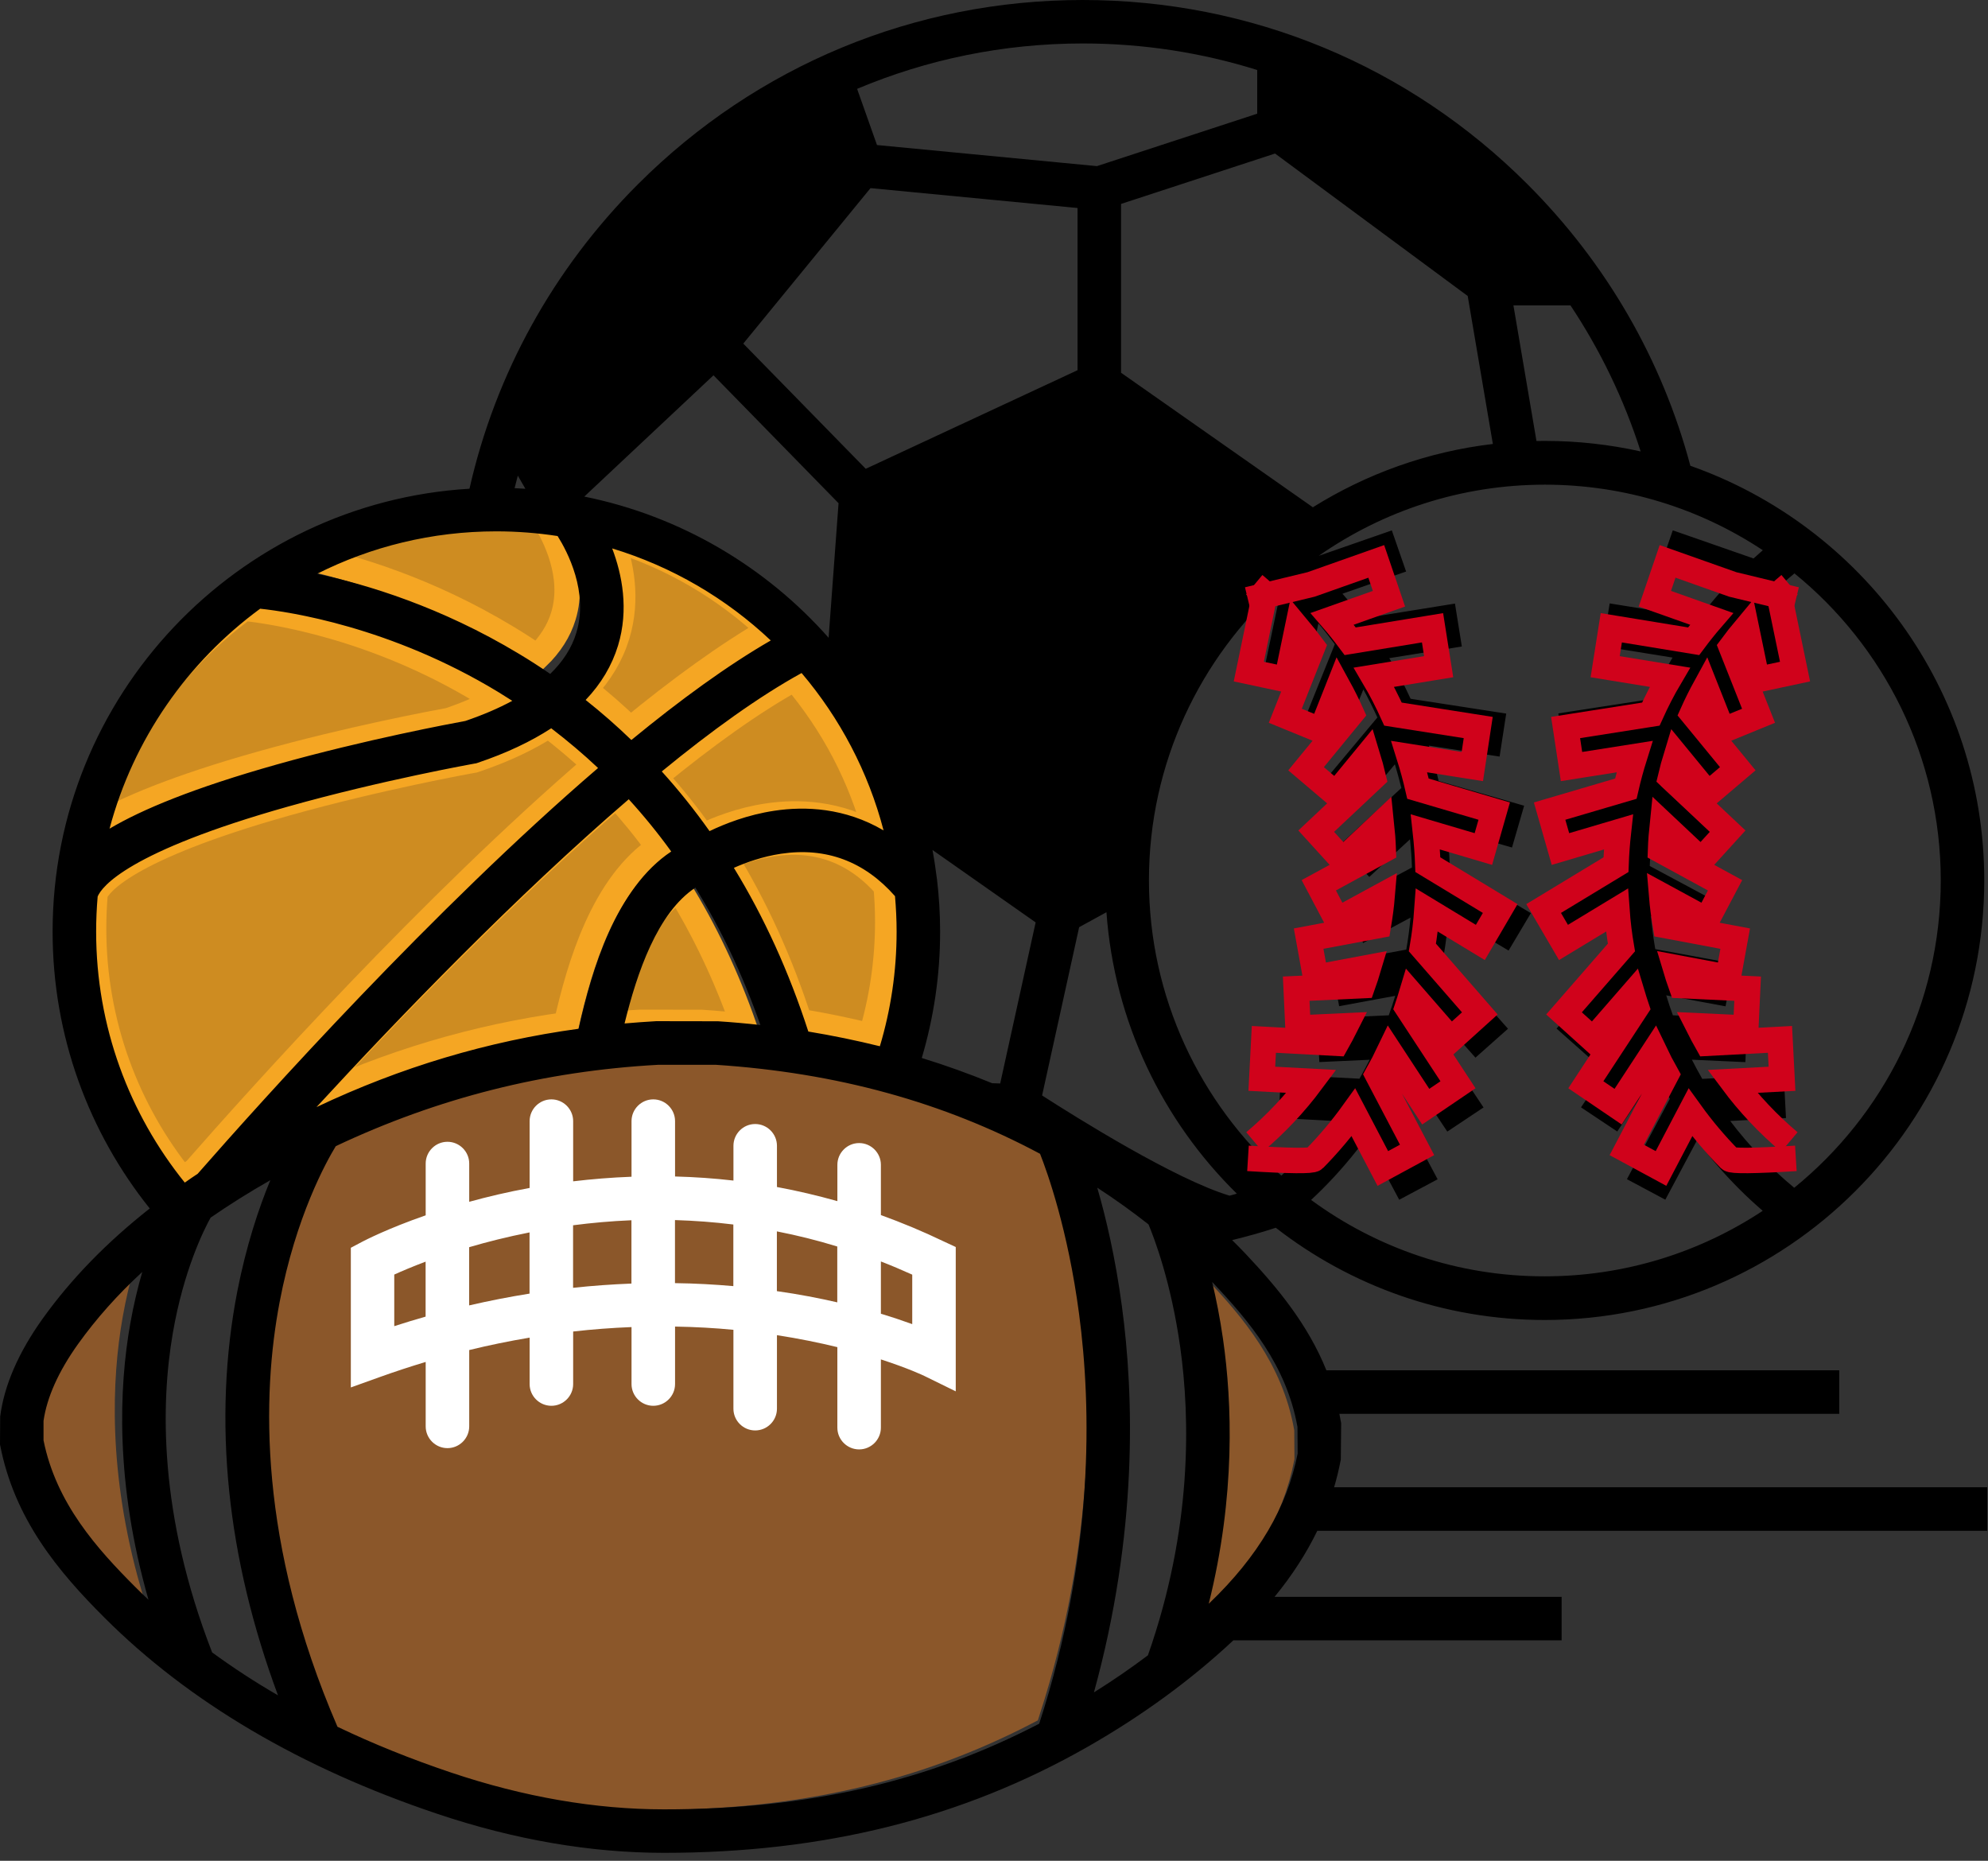 <?xml version="1.0" encoding="UTF-8"?>
<svg width="78px" height="73px" viewBox="0 0 78 73" version="1.1" xmlns="http://www.w3.org/2000/svg" xmlns:xlink="http://www.w3.org/1999/xlink">
    <rect x="0" y="0" width="78" height="73" fill="#333333" stroke="none"/>
    <!-- Generator: Sketch 45.1 (43504) - http://www.bohemiancoding.com/sketch -->
    <title>np_sports-balls_945111_000000</title>
    <desc>Created with Sketch.</desc>
    <defs></defs>
    <g id="Page-1" stroke="none" stroke-width="1" fill="none" fill-rule="evenodd">
        <g id="Desktop-HD" transform="translate(-936, -1890)">
            <g id="np_sports-balls_945111_000000" transform="translate(936, 1890)">
                <path d="M12.775,67.263 C9.661,60.054 9.814,54.235 10.505,50.604 C11.142,47.25 12.335,45.099 12.709,44.485 C16.723,42.591 20.885,41.541 25.353,41.294 L27.627,41.294 C32.362,41.608 36.539,42.755 40.342,44.785 C40.628,45.512 41.435,47.763 41.872,51.067 C42.359,54.732 42.472,60.474 40.308,67.143 C35.9,69.434 31.188,70.504 25.587,70.504 C22.892,70.504 20.081,70.017 17.234,69.06 C15.656,68.53 14.169,67.93 12.775,67.263 Z" id="Path" stroke="#8B572A" fill="#8B572A"></path>
                <path d="M50.288,57.199 C49.874,59.31 48.744,61.227 46.833,63.061 C46.823,63.071 46.813,63.081 46.8,63.091 C47.854,58.857 47.717,55.202 47.36,52.711 C47.24,51.878 47.09,51.127 46.933,50.471 C46.953,50.491 46.973,50.514 46.993,50.534 C48.357,51.978 49.848,53.722 50.281,56.159 L50.288,57.199 Z" id="Path" stroke="#8B572A" fill="#8B572A"></path>
                <path d="M0.918,56.159 L0.918,55.395 C1.051,54.468 1.508,53.451 2.275,52.377 C2.985,51.387 3.822,50.447 4.792,49.553 C4.619,50.153 4.452,50.837 4.319,51.594 C3.882,54.071 3.719,57.809 5.036,62.414 C4.859,62.247 4.682,62.077 4.512,61.907 C3.032,60.423 1.414,58.64 0.918,56.159 L0.918,56.159 Z" id="Path" stroke="#8B572A" fill="#8B572A"></path>
                <path d="M11.929,43.277 C15.177,39.749 19.775,34.984 24.181,31.2 C24.771,31.847 25.328,32.53 25.848,33.251 C23.687,34.688 22.747,37.849 22.217,40.203 C18.639,40.693 15.238,41.71 11.93,43.277 L11.929,43.277 Z" id="Path" stroke="#F5A623" fill="#CE8C21"></path>
                <path d="M34.397,32.787 C32.877,31.894 31.319,31.834 30.119,32.014 C29.059,32.17 28.158,32.53 27.568,32.814 C26.985,31.99 26.361,31.21 25.694,30.473 C27.638,28.879 29.512,27.529 31.179,26.612 C32.68,28.379 33.794,30.48 34.397,32.787 L34.397,32.787 Z" id="Path" stroke="#F5A623" fill="#CE8C21"></path>
                <path d="M23.981,21.106 C26.336,21.819 28.46,23.07 30.204,24.717 C28.51,25.694 26.646,27.051 24.735,28.622 C24.162,28.068 23.565,27.545 22.941,27.051 C23.548,26.414 23.972,25.701 24.212,24.917 C24.642,23.5 24.372,22.133 23.982,21.106 L23.981,21.106 Z" id="Path" stroke="#F5A623" fill="#CE8C21"></path>
                <path d="M26.636,34.871 C27.65,36.508 28.5,38.305 29.187,40.259 C28.64,40.199 28.087,40.149 27.527,40.112 L25.146,40.109 L25.099,40.109 C24.682,40.132 24.269,40.162 23.859,40.199 C24.346,38.212 25.146,35.854 26.636,34.871 L26.636,34.871 Z" id="Path" stroke="#F5A623" fill="#CE8C21"></path>
                <path d="M31.368,40.074 C30.611,37.737 29.638,35.593 28.447,33.652 C28.914,33.445 29.564,33.209 30.298,33.099 C32.065,32.835 33.565,33.395 34.769,34.762 C34.809,35.223 34.833,35.686 34.833,36.153 C34.833,37.717 34.603,39.227 34.176,40.651 C33.255,40.424 32.322,40.231 31.368,40.074 L31.368,40.074 Z" id="Path" stroke="#F5A623" fill="#CE8C21"></path>
                <path d="M18.965,20.188 C19.782,20.188 20.586,20.252 21.369,20.372 C21.756,20.985 22.593,22.576 22.103,24.173 C21.926,24.756 21.583,25.293 21.079,25.78 C20.679,25.507 20.269,25.24 19.849,24.99 C16.788,23.146 13.88,22.269 11.929,21.855 C14.047,20.788 16.438,20.188 18.965,20.188 L18.965,20.188 Z" id="Path" stroke="#F5A623" fill="#CE8C21"></path>
                <path d="M9.58,23.859 C10.683,23.976 14.688,24.559 18.919,27.127 C19.106,27.24 19.289,27.357 19.473,27.473 C18.936,27.763 18.322,28.027 17.629,28.264 C17.115,28.357 13.697,28.994 10.22,29.974 C6.968,30.891 4.941,31.735 3.671,32.488 C4.604,28.981 6.725,25.953 9.579,23.859 L9.58,23.859 Z" id="Path" stroke="#F5A623" fill="#CE8C21"></path>
                <path d="M3.731,35.046 C3.891,34.666 4.898,33.295 11.2,31.518 C14.871,30.484 18.482,29.837 18.519,29.831 L18.582,29.821 L18.642,29.801 C19.769,29.421 20.73,28.967 21.527,28.447 C22.167,28.937 22.78,29.454 23.364,30.004 C16.912,35.546 10.213,43.005 7.656,45.923 C7.482,46.036 7.315,46.153 7.149,46.269 C4.975,43.575 3.671,40.151 3.671,36.426 C3.671,35.963 3.691,35.503 3.731,35.046 Z" id="Path" stroke="#F5A623" fill="#CE8C21"></path>
                <path d="M37.013,48.695 C36.209,48.308 35.389,47.968 34.562,47.668 L34.562,45.697 C34.562,45.227 34.178,44.843 33.708,44.843 C33.238,44.843 32.855,45.227 32.855,45.697 L32.855,47.121 C32.071,46.901 31.281,46.714 30.484,46.567 L30.484,44.95 C30.484,44.48 30.1,44.096 29.63,44.096 C29.16,44.096 28.777,44.48 28.777,44.95 L28.777,46.314 C28.02,46.227 27.256,46.174 26.486,46.154 L26.486,43.983 C26.486,43.513 26.102,43.129 25.632,43.129 C25.162,43.129 24.778,43.513 24.778,43.983 L24.778,46.164 C23.982,46.194 23.218,46.257 22.488,46.344 L22.488,43.983 C22.488,43.513 22.104,43.129 21.634,43.129 C21.164,43.129 20.78,43.513 20.78,43.983 L20.78,46.604 C19.917,46.761 19.123,46.951 18.41,47.147 L18.41,45.647 C18.41,45.177 18.026,44.793 17.556,44.793 C17.086,44.793 16.702,45.177 16.702,45.647 L16.702,47.678 C15.195,48.201 14.302,48.668 14.218,48.711 L13.765,48.951 L13.765,54.43 L14.908,54.02 C15.505,53.806 16.102,53.61 16.702,53.43 L16.702,55.957 C16.702,56.427 17.086,56.811 17.556,56.811 C18.026,56.811 18.41,56.427 18.41,55.957 L18.41,52.963 C19.2,52.769 19.99,52.609 20.78,52.476 L20.78,54.297 C20.78,54.767 21.164,55.15 21.634,55.15 C22.104,55.15 22.488,54.767 22.488,54.297 L22.488,52.236 C23.251,52.149 24.015,52.092 24.778,52.062 L24.778,54.297 C24.778,54.767 25.162,55.15 25.632,55.15 C26.102,55.15 26.486,54.767 26.486,54.297 L26.486,52.042 C27.289,52.056 28.056,52.099 28.776,52.169 L28.776,55.264 C28.776,55.734 29.16,56.117 29.63,56.117 C30.1,56.117 30.484,55.734 30.484,55.264 L30.484,52.379 C31.364,52.516 32.158,52.679 32.854,52.849 L32.854,56.007 C32.854,56.477 33.238,56.861 33.708,56.861 C34.178,56.861 34.562,56.477 34.562,56.007 L34.562,53.33 C35.642,53.68 36.242,53.966 36.269,53.98 L37.499,54.583 L37.499,48.921 L37.013,48.695 Z M15.469,52.026 L15.469,50.002 C15.756,49.872 16.169,49.695 16.699,49.495 L16.699,51.652 C16.289,51.769 15.879,51.892 15.469,52.026 L15.469,52.026 Z M18.407,51.212 L18.407,48.928 C19.11,48.721 19.904,48.521 20.777,48.348 L20.777,50.749 C19.987,50.875 19.197,51.029 18.407,51.212 L18.407,51.212 Z M22.485,50.522 L22.485,48.068 C23.211,47.974 23.975,47.904 24.775,47.871 L24.775,50.355 C24.012,50.385 23.248,50.439 22.485,50.522 L22.485,50.522 Z M26.483,50.338 L26.483,47.864 C27.253,47.888 28.016,47.944 28.773,48.038 L28.773,50.455 C28.05,50.392 27.286,50.348 26.483,50.338 Z M30.481,50.652 L30.481,48.308 C31.281,48.464 32.071,48.661 32.851,48.901 L32.851,51.092 C32.144,50.929 31.351,50.775 30.481,50.652 L30.481,50.652 Z M35.792,51.946 C35.449,51.822 35.039,51.682 34.562,51.539 L34.562,49.488 C34.976,49.648 35.386,49.822 35.792,50.005 L35.792,51.946 Z" id="Shape" fill="#FFFFFF" fill-rule="nonzero"></path>
                <path d="M77.97,60.054 L77.97,58.346 L52.344,58.346 C52.451,57.99 52.537,57.626 52.607,57.259 L52.621,55.836 C52.591,55.665 52.571,55.565 52.551,55.465 L72.164,55.465 L72.164,53.758 L52.041,53.758 C51.311,51.944 50.104,50.494 48.867,49.183 C48.696,49.003 48.523,48.826 48.343,48.65 C48.92,48.51 49.493,48.35 50.057,48.166 C52.975,50.434 56.639,51.784 60.61,51.784 C70.117,51.784 77.853,44.048 77.853,34.542 C77.853,27.036 73.031,20.634 66.322,18.273 C65.218,14.131 63.041,10.336 59.93,7.226 C55.268,2.564 49.072,0 42.481,0 C35.889,0 29.693,2.568 25.032,7.226 C21.697,10.56 19.437,14.682 18.42,19.173 C9.31,19.717 2.064,27.299 2.064,36.549 C2.064,40.653 3.491,44.428 5.875,47.409 C4.181,48.743 2.791,50.174 1.677,51.727 C0.727,53.055 0.163,54.348 0.007,55.572 L0,56.666 C0.56,59.6 2.297,61.661 4.095,63.458 C7.406,66.769 11.801,69.36 17.156,71.157 C20.18,72.174 23.175,72.688 26.052,72.688 C32.321,72.688 37.753,71.331 42.658,68.537 C44.795,67.319 46.723,65.912 48.39,64.352 L61.271,64.352 L61.271,62.645 L50.008,62.645 C50.695,61.808 51.251,60.947 51.685,60.054 L77.97,60.054 Z M44.018,51.244 C43.762,49.327 43.388,47.753 43.051,46.593 C43.758,47.053 44.429,47.536 45.062,48.033 C45.286,48.567 45.949,50.3 46.306,52.848 C46.696,55.629 46.786,59.967 45.039,64.939 C44.365,65.446 43.658,65.933 42.921,66.393 C44.645,60.134 44.495,54.772 44.018,51.244 L44.018,51.244 Z M8.993,58.5 C9.263,61.128 9.907,63.815 10.907,66.509 C9.997,65.983 9.137,65.419 8.323,64.825 C6.212,59.394 6.312,55.035 6.776,52.324 C7.203,49.823 8.01,48.226 8.263,47.769 C8.99,47.266 9.77,46.776 10.607,46.299 C10.147,47.409 9.66,48.876 9.31,50.664 C8.823,53.174 8.717,55.809 8.993,58.5 L8.993,58.5 Z M12.418,43.432 C15.666,39.904 20.264,35.139 24.669,31.355 C25.259,32.002 25.816,32.685 26.336,33.405 C24.176,34.843 23.235,38.004 22.705,40.358 C19.127,40.848 15.726,41.865 12.418,43.432 L12.418,43.432 Z M52.788,28.79 L53.492,27.046 C53.689,27.407 53.872,27.773 54.042,28.147 L52.121,30.444 L53.432,31.538 L54.729,29.984 C54.822,30.291 54.906,30.601 54.982,30.914 L52.565,33.149 L53.725,34.402 L55.323,32.925 C55.359,33.292 55.386,33.659 55.399,34.032 L52.678,35.489 L53.485,36.993 L55.343,35.999 C55.303,36.423 55.249,36.84 55.176,37.253 L52.232,37.797 L52.542,39.474 L54.742,39.067 C54.666,39.324 54.579,39.581 54.489,39.831 L51.685,39.961 L51.765,41.665 L53.739,41.575 C53.612,41.825 53.479,42.075 53.339,42.318 L50.258,42.155 L50.167,43.859 L52.242,43.969 C51.651,44.746 50.994,45.466 50.274,46.12 C47.09,43.272 45.079,39.134 45.079,34.536 C45.079,29.938 47.086,25.8 50.274,22.952 C50.281,22.959 50.288,22.962 50.294,22.969 L49.607,26.237 L51.278,26.587 L51.728,24.456 C51.951,24.719 52.165,24.993 52.372,25.273 L51.214,28.147 L52.788,28.79 Z M39.243,42.505 C39.137,42.502 39.033,42.499 38.927,42.495 C38.026,42.125 37.106,41.795 36.166,41.505 C36.632,39.934 36.886,38.27 36.886,36.55 C36.886,35.85 36.842,35.159 36.762,34.482 L36.766,34.479 C36.762,34.476 36.762,34.476 36.759,34.472 C36.712,34.092 36.656,33.719 36.586,33.345 L40.634,36.186 L39.243,42.505 Z M34.668,32.578 C33.148,31.685 31.591,31.625 30.39,31.805 C29.33,31.962 28.43,32.322 27.839,32.605 C27.256,31.782 26.632,31.001 25.965,30.264 C27.909,28.67 29.783,27.32 31.451,26.403 C32.951,28.17 34.065,30.271 34.668,32.579 L34.668,32.578 Z M42.278,14.523 L33.968,18.391 L29.163,13.479 L34.155,7.38 L42.278,8.16 L42.278,14.523 Z M32.901,19.741 L32.511,25.02 C30.047,22.235 26.706,20.245 22.925,19.481 L27.994,14.723 L32.901,19.741 Z M24.019,21.515 C26.373,22.229 28.497,23.479 30.241,25.126 C28.547,26.103 26.683,27.46 24.772,29.031 C24.199,28.477 23.602,27.954 22.978,27.46 C23.585,26.824 24.009,26.11 24.249,25.326 C24.679,23.909 24.409,22.542 24.019,21.515 L24.019,21.515 Z M27.283,34.823 C28.297,36.46 29.147,38.257 29.834,40.212 C29.287,40.151 28.734,40.101 28.173,40.065 L25.793,40.061 L25.746,40.061 C25.329,40.085 24.916,40.115 24.505,40.151 C24.992,38.164 25.793,35.807 27.283,34.823 L27.283,34.823 Z M31.715,40.468 C30.958,38.131 29.984,35.987 28.794,34.046 C29.26,33.839 29.911,33.603 30.644,33.493 C32.411,33.229 33.912,33.789 35.116,35.156 C35.156,35.617 35.179,36.08 35.179,36.547 C35.179,38.111 34.949,39.621 34.522,41.045 C33.602,40.818 32.668,40.625 31.715,40.468 L31.715,40.468 Z M48.243,46.907 C46.103,46.264 42.245,43.849 40.887,42.976 L42.341,36.374 L43.412,35.787 C43.722,40.095 45.622,43.973 48.527,46.827 C48.433,46.854 48.34,46.884 48.243,46.907 L48.243,46.907 Z M51.875,46.657 C52.508,46.024 53.085,45.35 53.605,44.64 L54.899,47.067 L56.406,46.264 L54.665,43.003 C54.852,42.676 55.029,42.339 55.192,42.002 L56.786,44.393 L58.207,43.446 L55.976,40.101 C56.039,39.915 56.103,39.725 56.159,39.538 L57.89,41.492 L59.167,40.358 L56.639,37.507 C56.733,36.974 56.799,36.434 56.84,35.89 L59.19,37.291 L60.064,35.823 L56.879,33.926 C56.863,33.449 56.826,32.979 56.773,32.509 L59.324,33.249 L59.8,31.609 L56.446,30.638 C56.336,30.168 56.209,29.708 56.063,29.251 L58.837,29.681 L59.097,27.994 L55.346,27.414 C55.096,26.87 54.819,26.337 54.509,25.82 L57.356,25.363 L57.086,23.679 L53.462,24.263 C53.212,23.933 52.948,23.606 52.671,23.292 L55.169,22.422 L54.609,20.808 L51.741,21.805 C54.259,20.048 57.32,19.014 60.614,19.014 C63.772,19.014 66.71,19.961 69.164,21.585 C69.041,21.692 68.921,21.799 68.801,21.909 L65.633,20.805 L65.073,22.419 L67.477,23.256 C67.197,23.576 66.927,23.903 66.674,24.239 L63.156,23.672 L62.886,25.356 L65.623,25.797 C65.306,26.327 65.023,26.87 64.766,27.427 L61.142,27.987 L61.402,29.675 L64.049,29.264 C63.899,29.725 63.773,30.195 63.663,30.672 L60.441,31.602 L60.918,33.242 L63.346,32.539 C63.289,33.019 63.256,33.503 63.239,33.993 L60.175,35.817 L61.048,37.284 L63.286,35.95 C63.332,36.51 63.402,37.064 63.503,37.611 L61.072,40.351 L62.349,41.485 L63.993,39.631 C64.053,39.828 64.116,40.021 64.186,40.215 L62.032,43.442 L63.453,44.389 L64.98,42.102 C65.147,42.442 65.327,42.779 65.517,43.106 L63.833,46.26 L65.34,47.064 L66.584,44.73 C67.084,45.403 67.641,46.047 68.244,46.65 C68.541,46.947 68.848,47.23 69.161,47.501 C66.707,49.124 63.766,50.071 60.608,50.071 C57.183,50.075 54.012,48.961 51.442,47.074 C51.588,46.937 51.735,46.797 51.875,46.657 Z M70.397,46.597 C69.463,45.823 68.62,44.943 67.886,43.976 L70.074,43.862 L69.984,42.159 L66.789,42.325 C66.646,42.079 66.513,41.825 66.382,41.572 L68.48,41.668 L68.56,39.964 L65.636,39.831 C65.542,39.574 65.455,39.311 65.375,39.047 L67.703,39.478 L68.013,37.8 L64.945,37.234 C64.872,36.807 64.812,36.373 64.775,35.936 L66.759,36.997 L67.566,35.493 L64.729,33.973 C64.742,33.586 64.772,33.206 64.812,32.829 L66.519,34.406 L67.68,33.152 L65.165,30.828 C65.242,30.508 65.332,30.195 65.429,29.884 L66.816,31.545 L68.126,30.451 L66.129,28.06 C66.306,27.674 66.496,27.297 66.703,26.927 L67.456,28.797 L69.04,28.161 L67.84,25.183 C68.053,24.899 68.273,24.626 68.503,24.356 L68.977,26.6 L70.647,26.25 L69.94,22.895 C70.094,22.759 70.247,22.625 70.407,22.495 C73.902,25.336 76.146,29.681 76.146,34.539 C76.146,39.401 73.902,43.746 70.397,46.597 Z M64.372,17.71 C63.161,17.44 61.901,17.297 60.611,17.297 C60.501,17.297 60.394,17.3 60.284,17.3 L59.38,11.981 L61.618,11.981 C62.788,13.739 63.718,15.663 64.372,17.71 L64.372,17.71 Z M57.586,11.612 L58.573,17.417 C56.006,17.72 53.608,18.591 51.511,19.901 L43.985,14.623 L43.985,8 L50.027,6.023 L57.586,11.612 Z M42.485,1.705 C44.865,1.705 47.163,2.069 49.327,2.746 L49.327,4.46 L43.038,6.517 L34.409,5.69 L33.629,3.486 C36.353,2.339 39.344,1.705 42.485,1.705 L42.485,1.705 Z M20.614,19.175 C20.474,19.165 20.33,19.158 20.19,19.151 C20.23,18.988 20.274,18.824 20.317,18.661 L20.614,19.175 Z M19.474,20.845 C20.29,20.845 21.094,20.909 21.878,21.029 C22.264,21.642 23.101,23.233 22.611,24.83 C22.435,25.413 22.091,25.95 21.588,26.437 C21.187,26.164 20.777,25.897 20.357,25.647 C17.296,23.803 14.388,22.926 12.438,22.512 C14.555,21.445 16.946,20.845 19.474,20.845 L19.474,20.845 Z M10.207,23.88 C11.311,23.996 15.316,24.58 19.547,27.147 C19.734,27.261 19.917,27.377 20.1,27.494 C19.564,27.784 18.95,28.048 18.256,28.284 C17.743,28.378 14.325,29.015 10.847,29.995 C7.596,30.912 5.569,31.756 4.298,32.509 C5.232,29.001 7.353,25.974 10.207,23.88 L10.207,23.88 Z M3.832,35.17 C3.992,34.79 4.999,33.42 11.301,31.642 C14.972,30.609 18.584,29.962 18.62,29.955 L18.684,29.945 L18.744,29.925 C19.871,29.545 20.831,29.091 21.628,28.571 C22.268,29.062 22.882,29.578 23.465,30.129 C17.013,35.67 10.314,43.129 7.757,46.047 C7.583,46.16 7.417,46.277 7.25,46.394 C5.076,43.7 3.772,40.275 3.772,36.551 C3.772,36.087 3.792,35.627 3.832,35.17 Z M1.708,56.504 L1.708,55.741 C1.841,54.814 2.298,53.797 3.065,52.723 C3.775,51.733 4.612,50.792 5.582,49.899 C5.409,50.499 5.242,51.182 5.109,51.939 C4.672,54.417 4.509,58.155 5.826,62.76 C5.649,62.593 5.472,62.423 5.302,62.253 C3.822,60.769 2.205,58.985 1.708,56.504 L1.708,56.504 Z M13.241,67.742 C10.127,60.533 10.28,54.714 10.971,51.082 C11.607,47.728 12.801,45.577 13.175,44.964 C17.189,43.07 21.351,42.019 25.818,41.773 L28.093,41.773 C32.828,42.086 37.005,43.233 40.807,45.264 C41.094,45.991 41.901,48.241 42.338,51.546 C42.825,55.21 42.938,60.953 40.774,67.621 C36.366,69.912 31.654,70.982 26.052,70.982 C23.358,70.982 20.547,70.496 17.7,69.539 C16.122,69.009 14.635,68.409 13.241,67.742 Z M50.914,57.022 C50.501,59.132 49.37,61.05 47.46,62.884 C47.45,62.894 47.44,62.904 47.426,62.914 C48.48,58.679 48.343,55.024 47.986,52.533 C47.866,51.7 47.716,50.95 47.56,50.293 C47.58,50.313 47.6,50.336 47.62,50.356 C48.983,51.8 50.474,53.544 50.907,55.981 L50.914,57.022 Z" id="Shape" fill="#000000" fill-rule="nonzero"></path>
                <g id="Group-2" transform="translate(60.565, 22.024)" stroke="#D0021B">
                    <path d="M-2.84217094e-14,23.419 C1.647,23.521 2.512,23.529 2.595,23.444 C3.16,22.87 3.674,22.259 4.138,21.615 L5.291,23.816 L6.635,23.088 L5.083,20.13 C5.25,19.833 5.407,19.528 5.553,19.222 L6.974,21.391 L8.24,20.532 L6.251,17.499 C6.308,17.329 6.364,17.157 6.415,16.987 L7.958,18.76 L9.096,17.732 L6.843,15.146 C6.926,14.662 6.986,14.172 7.021,13.679 L9.117,14.949 L9.896,13.618 L7.057,11.898 C7.042,11.465 7.009,11.039 6.962,10.612 L9.236,11.284 L9.661,9.796 L6.67,8.916 C6.572,8.489 6.459,8.072 6.329,7.658 L8.802,8.048 L9.034,6.517 L5.69,5.991 C5.467,5.498 5.22,5.014 4.943,4.545 L7.482,4.131 L7.241,2.604 L4.01,3.133 C3.787,2.834 3.552,2.537 3.306,2.253 L5.532,1.464 L5.033,0 L2.476,0.904 L-2.84217094e-14,1.502" id="Path" transform="translate(4.948, 11.908) scale(-1, 1) translate(-4.948, -11.908) "></path>
                    <path d="M9.641,22.777 C8.809,22.075 8.057,21.277 7.403,20.4 L9.353,20.297 L9.273,18.752 L6.425,18.903 C6.297,18.679 6.179,18.449 6.063,18.22 L7.932,18.307 L8.004,16.762 L5.397,16.641 C5.314,16.408 5.236,16.169 5.165,15.93 L7.24,16.32 L7.516,14.799 L4.781,14.285 C4.716,13.898 4.663,13.505 4.63,13.109 L6.398,14.07 L7.118,12.706 L4.588,11.327 C4.6,10.976 4.627,10.632 4.663,10.29 L6.184,11.721 L7.219,10.583 L4.978,8.475 C5.046,8.185 5.126,7.901 5.212,7.619 L6.449,9.126 L7.617,8.134 L5.837,5.965 C5.994,5.614 6.164,5.273 6.348,4.937 L7.02,6.634 L8.432,6.056 L7.362,3.355 C7.552,3.098 7.748,2.85 7.953,2.605 L8.375,4.641 L9.864,4.323 L9.234,1.281 C9.371,1.157 9.508,1.036 9.65,0.918" id="Path"></path>
                </g>
                <g id="Group-2" transform="translate(53.861, 34.024) scale(-1, 1) translate(-53.861, -34.024) translate(48.861, 22.024)" stroke="#D0021B">
                    <path d="M-2.84217094e-14,23.419 C1.647,23.521 2.512,23.529 2.595,23.444 C3.16,22.87 3.674,22.259 4.138,21.615 L5.291,23.816 L6.635,23.088 L5.083,20.13 C5.25,19.833 5.407,19.528 5.553,19.222 L6.974,21.391 L8.24,20.532 L6.251,17.499 C6.308,17.329 6.364,17.157 6.415,16.987 L7.958,18.76 L9.096,17.732 L6.843,15.146 C6.926,14.662 6.986,14.172 7.021,13.679 L9.117,14.949 L9.896,13.618 L7.057,11.898 C7.042,11.465 7.009,11.039 6.962,10.612 L9.236,11.284 L9.661,9.796 L6.67,8.916 C6.572,8.489 6.459,8.072 6.329,7.658 L8.802,8.048 L9.034,6.517 L5.69,5.991 C5.467,5.498 5.22,5.014 4.943,4.545 L7.482,4.131 L7.241,2.604 L4.01,3.133 C3.787,2.834 3.552,2.537 3.306,2.253 L5.532,1.464 L5.033,0 L2.476,0.904 L-2.84217094e-14,1.502" id="Path" transform="translate(4.948, 11.908) scale(-1, 1) translate(-4.948, -11.908) "></path>
                    <path d="M9.641,22.777 C8.809,22.075 8.057,21.277 7.403,20.4 L9.353,20.297 L9.273,18.752 L6.425,18.903 C6.297,18.679 6.179,18.449 6.063,18.22 L7.932,18.307 L8.004,16.762 L5.397,16.641 C5.314,16.408 5.236,16.169 5.165,15.93 L7.24,16.32 L7.516,14.799 L4.781,14.285 C4.716,13.898 4.663,13.505 4.63,13.109 L6.398,14.07 L7.118,12.706 L4.588,11.327 C4.6,10.976 4.627,10.632 4.663,10.29 L6.184,11.721 L7.219,10.583 L4.978,8.475 C5.046,8.185 5.126,7.901 5.212,7.619 L6.449,9.126 L7.617,8.134 L5.837,5.965 C5.994,5.614 6.164,5.273 6.348,4.937 L7.02,6.634 L8.432,6.056 L7.362,3.355 C7.552,3.098 7.748,2.85 7.953,2.605 L8.375,4.641 L9.864,4.323 L9.234,1.281 C9.371,1.157 9.508,1.036 9.65,0.918" id="Path"></path>
                </g>
            </g>
        </g>
    </g>
</svg>